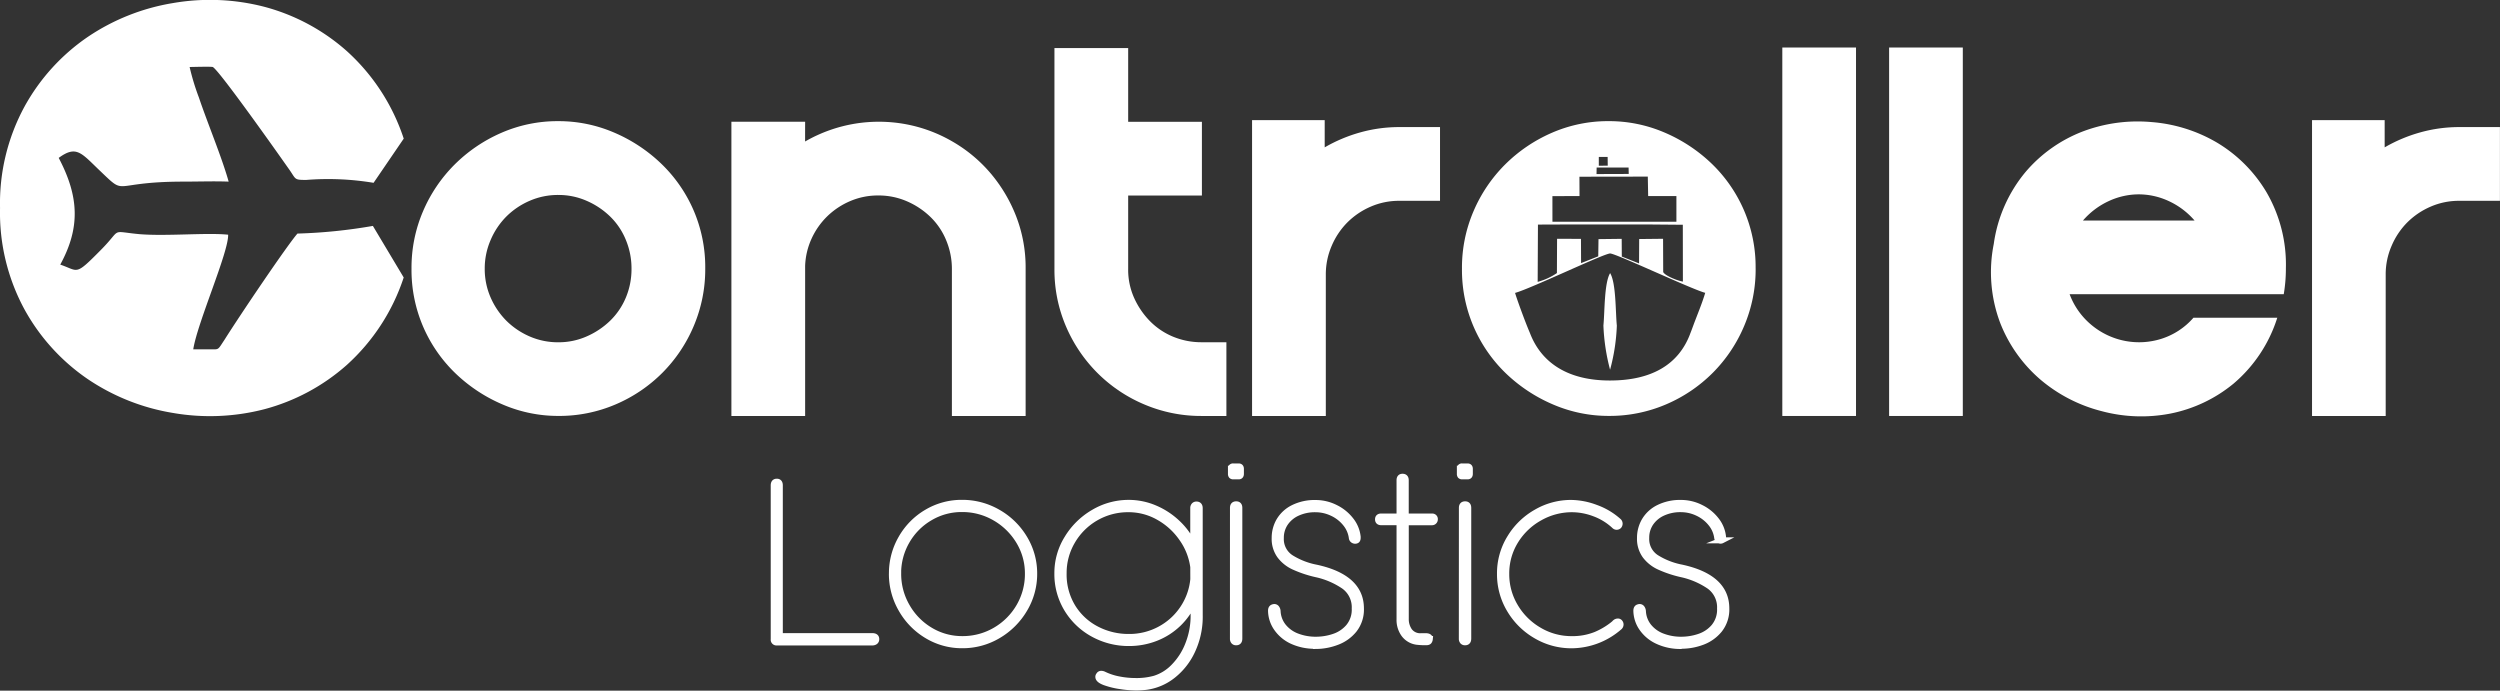 <svg xmlns="http://www.w3.org/2000/svg" width="206.829" height="57.142"><rect width="100%" height="100%" fill="#333333" stroke="none"/><g data-name="Grupo 1" fill="#fff"><path data-name="Trazado 1" d="M191.278 34.414V9.939h6.009v2.253a12.646 12.646 0 0 1 2.937-1.237 11.932 11.932 0 0 1 3.247-.441h3.353v6.1h-3.357a5.85 5.85 0 0 0-2.386.486 6.233 6.233 0 0 0-1.922 1.3 6.156 6.156 0 0 0-1.3 1.944 5.9 5.9 0 0 0-.487 2.363v11.707z"/><path data-name="Trazado 2" d="M172.327 18.245h9.233a6.289 6.289 0 0 0-2.143-1.613 5.916 5.916 0 0 0-2.473-.553 5.918 5.918 0 0 0-2.474.553 6.289 6.289 0 0 0-2.143 1.613m16.788 3.976q0 .529-.044 1.06c-.03.353-.074.707-.133 1.06h-17.715a6.055 6.055 0 0 0 1.856 2.584 6.163 6.163 0 0 0 2.739 1.281 6.125 6.125 0 0 0 3-.177 5.849 5.849 0 0 0 2.65-1.744h6.936a11.791 11.791 0 0 1-3.623 5.456 11.824 11.824 0 0 1-5.212 2.473 12.648 12.648 0 0 1-5.7-.2 12.639 12.639 0 0 1-5.057-2.606 11.871 11.871 0 0 1-3.336-4.7 11.892 11.892 0 0 1-.53-6.517 11.853 11.853 0 0 1 2.65-5.986 11.736 11.736 0 0 1 4.727-3.334 12.84 12.84 0 0 1 5.655-.774 12.613 12.613 0 0 1 5.435 1.7 11.8 11.8 0 0 1 4.086 4.086 11.891 11.891 0 0 1 1.615 6.338z"/><path data-name="Rectángulo 1" d="M156.289 3.931h6.097v30.483h-6.097z"/><path data-name="Rectángulo 2" d="M147.454 3.931h6.097v30.483h-6.097z"/><path data-name="Trazado 3" d="M132.652 26.934c.114-1.106.06-3.519.556-4.339.5.821.44 3.227.556 4.339a16.056 16.056 0 0 1-.56 3.653 16.684 16.684 0 0 1-.551-3.653m-7.31-2.706c.123.436.78 2.27 1.232 3.326.937 2.45 3.122 3.926 6.612 3.926s5.683-1.346 6.632-3.834v-.007c.074-.18.153-.391.257-.676.326-.886.731-1.829 1-2.736-1.121-.293-7.39-3.257-7.869-3.257-.522.006-6.584 2.92-7.866 3.264zm10.9-5.659h-6.07l-2.936.011-.023 4.74a5.238 5.238 0 0 0 1.592-.729l.013-2.836 1.977.007.009 2.007 1.421-.563.02-1.423 1.919-.023.009 1.466 1.427.567.011-2.017 1.976-.021.011 2.75c.154.326 1.292.753 1.629.79l-.006-4.7zm-7.807-.227h10.256v-2.121h-2.337l-.03-1.61-5.656.009.007 1.6-2.242.006zm6.3-4.482h-2.643l-.01.54 2.664-.009zm-1.733-.876h-.731v.73l.739-.011zm12.245 9.232a12 12 0 0 1-.95 4.749 12.184 12.184 0 0 1-2.606 3.887 12.229 12.229 0 0 1-3.866 2.607 11.847 11.847 0 0 1-4.727.95 11.6 11.6 0 0 1-4.573-.929 12.956 12.956 0 0 1-3.887-2.54 11.9 11.9 0 0 1-2.694-3.843 11.855 11.855 0 0 1-.994-4.882 11.823 11.823 0 0 1 .95-4.727 12.248 12.248 0 0 1 2.606-3.866 12.58 12.58 0 0 1 3.866-2.629 11.621 11.621 0 0 1 4.727-.971 11.62 11.62 0 0 1 4.573.927 12.96 12.96 0 0 1 3.887 2.542 11.9 11.9 0 0 1 2.694 3.843 11.855 11.855 0 0 1 .991 4.887z"/><path data-name="Trazado 4" d="M103.585 34.414V9.939h6.009v2.253a12.647 12.647 0 0 1 2.937-1.237 11.925 11.925 0 0 1 3.247-.441h3.357v6.1h-3.357a5.85 5.85 0 0 0-2.386.486 6.234 6.234 0 0 0-1.921 1.3 6.184 6.184 0 0 0-1.3 1.944 5.917 5.917 0 0 0-.484 2.363v11.707z"/><path data-name="Trazado 5" d="M93.335 22.266a5.7 5.7 0 0 0 .486 2.363 6.62 6.62 0 0 0 1.3 1.922 5.778 5.778 0 0 0 1.922 1.3 6.113 6.113 0 0 0 2.386.463h2.033v6.1h-2.033a12 12 0 0 1-4.749-.95 12.164 12.164 0 0 1-3.887-2.607 12.262 12.262 0 0 1-2.607-3.864 11.847 11.847 0 0 1-.95-4.727V3.975h6.1v6.1h6.1v6.1h-6.1v6.1z"/><path data-name="Trazado 6" d="M66.607 10.868v.839a12.254 12.254 0 0 1 4.153-1.48 12.269 12.269 0 0 1 4.153.044 12.071 12.071 0 0 1 3.843 1.414 11.989 11.989 0 0 1 3.159 2.606 12.5 12.5 0 0 1 2.143 3.579 11.723 11.723 0 0 1 .794 4.352v12.193h-6.1V22.266a6.141 6.141 0 0 0-.464-2.364 5.7 5.7 0 0 0-1.3-1.943 6.488 6.488 0 0 0-1.944-1.3 5.849 5.849 0 0 0-2.384-.487 5.812 5.812 0 0 0-2.32.464 6.226 6.226 0 0 0-1.9 1.259 6.134 6.134 0 0 0-1.3 1.856 5.884 5.884 0 0 0-.53 2.253v12.411h-6.1V10.072h6.1z"/><path data-name="Trazado 7" d="M46.198 28.317a5.737 5.737 0 0 0 2.34-.486 6.541 6.541 0 0 0 1.944-1.3 5.767 5.767 0 0 0 1.3-1.922 6.088 6.088 0 0 0 .464-2.386 6.129 6.129 0 0 0-.464-2.363 5.693 5.693 0 0 0-1.3-1.944 6.488 6.488 0 0 0-1.944-1.3 5.737 5.737 0 0 0-2.34-.486 5.845 5.845 0 0 0-2.386.486 6.216 6.216 0 0 0-1.923 1.3 6.18 6.18 0 0 0-1.3 1.944 5.894 5.894 0 0 0-.486 2.363 5.855 5.855 0 0 0 .486 2.386 6.276 6.276 0 0 0 1.3 1.922 6.266 6.266 0 0 0 1.923 1.3 5.845 5.845 0 0 0 2.386.486m12.148-6.1a12 12 0 0 1-.949 4.749 12.211 12.211 0 0 1-2.607 3.887 12.229 12.229 0 0 1-3.866 2.607 11.835 11.835 0 0 1-4.726.95 11.586 11.586 0 0 1-4.573-.929 12.938 12.938 0 0 1-3.887-2.54 11.9 11.9 0 0 1-2.7-3.843 11.877 11.877 0 0 1-.993-4.882 11.846 11.846 0 0 1 .949-4.727 12.252 12.252 0 0 1 2.607-3.866 12.581 12.581 0 0 1 3.866-2.629 11.612 11.612 0 0 1 4.727-.971 11.613 11.613 0 0 1 4.572.927 12.96 12.96 0 0 1 3.887 2.542 11.9 11.9 0 0 1 2.7 3.843 11.877 11.877 0 0 1 .993 4.886z"/><path data-name="Trazado 8" d="m33.4 11.471-2.493 3.654a22.982 22.982 0 0 0-5.576-.239c-1.061 0-.807-.047-1.487-.981-.721-1.027-5.733-8.129-6.243-8.362-.213-.047-1.656 0-1.913 0a19.363 19.363 0 0 0 .767 2.523c.736 2.182 1.862 4.843 2.463 6.96-1.231-.047-2.463 0-3.737 0-6.286 0-4.544 1.354-7.095-1.074-1.4-1.356-1.826-1.916-3.229-.889 1.7 3.223 1.786 5.793.129 8.829 1.53.514 1.189.981 3.313-1.167 1.87-1.869.723-1.589 3.229-1.354 2.207.187 5.606-.14 7.347.047.043 1.447-2.547 7.286-2.887 9.482h1.357c.809 0 .639.093 1.231-.793 1.233-1.963 5.14-7.756 6.033-8.783a43.19 43.19 0 0 0 6.24-.634l2.55 4.266a16.834 16.834 0 0 1-4.714 7.243 16.737 16.737 0 0 1-6.8 3.652 17.908 17.908 0 0 1-7.585.311 17.7 17.7 0 0 1-7.055-2.809 16.747 16.747 0 0 1-5.213-5.743 16.783 16.783 0 0 1-2.029-8.4 16.773 16.773 0 0 1 2.029-8.4 16.765 16.765 0 0 1 5.213-5.745A17.718 17.718 0 0 1 14.3.256a17.908 17.908 0 0 1 7.585.311 16.723 16.723 0 0 1 6.8 3.653 16.829 16.829 0 0 1 4.714 7.242"/><path data-name="Trazado 9" d="M139.121 53.44a4.448 4.448 0 0 1-2.057-.437 3.154 3.154 0 0 1-1.266-1.111 2.582 2.582 0 0 1-.417-1.364c0-.149.049-.244.149-.279l.027-.01a.339.339 0 0 1 .093-.017.223.223 0 0 1 .187.1.483.483 0 0 1 .083.25 2.184 2.184 0 0 0 .474 1.261 2.666 2.666 0 0 0 1.134.814 4.294 4.294 0 0 0 1.593.28 4.645 4.645 0 0 0 1.441-.239 2.733 2.733 0 0 0 1.233-.813 2.223 2.223 0 0 0 .51-1.529 2.153 2.153 0 0 0-.873-1.846 6.6 6.6 0 0 0-2.337-1 9.442 9.442 0 0 1-1.8-.6 3.021 3.021 0 0 1-1.176-.927 2.365 2.365 0 0 1-.437-1.464 2.807 2.807 0 0 1 .384-1.441 2.763 2.763 0 0 1 1.154-1.057 3.96 3.96 0 0 1 1.839-.4 3.614 3.614 0 0 1 1.643.387 3.6 3.6 0 0 1 1.274 1.027 2.665 2.665 0 0 1 .571 1.379v.074c0 .123-.031.2-.091.224a.237.237 0 0 1-.114.026.283.283 0 0 1-.171-.056.252.252 0 0 1-.1-.167 2.359 2.359 0 0 0-.53-1.219 3.085 3.085 0 0 0-1.111-.857 3.224 3.224 0 0 0-1.371-.307 3.461 3.461 0 0 0-1.48.3 2.435 2.435 0 0 0-1.019.84 2.157 2.157 0 0 0-.367 1.239 1.835 1.835 0 0 0 .87 1.662 6.121 6.121 0 0 0 2.079.8q3.675.808 3.677 3.367a2.7 2.7 0 0 1-.569 1.766 3.3 3.3 0 0 1-1.414 1.01 4.913 4.913 0 0 1-1.713.316m-5.49-1.917a.329.329 0 0 1 .214-.084.19.19 0 0 1 .16.074.259.259 0 0 1 .063.167.283.283 0 0 1-.121.233 6.055 6.055 0 0 1-3.92 1.489 5.749 5.749 0 0 1-2.956-.8 6.011 6.011 0 0 1-2.174-2.159 5.687 5.687 0 0 1-.8-2.942 5.575 5.575 0 0 1 .829-2.987 5.964 5.964 0 0 1 2.183-2.117 5.691 5.691 0 0 1 2.849-.769 5.991 5.991 0 0 1 2.067.4 5.639 5.639 0 0 1 1.852 1.093.276.276 0 0 1 .114.214.291.291 0 0 1-.066.189.249.249 0 0 1-.187.074.256.256 0 0 1-.176-.083 4.946 4.946 0 0 0-1.671-1.024 5.274 5.274 0 0 0-1.829-.346 5.376 5.376 0 0 0-2.67.7 5.468 5.468 0 0 0-2.02 1.923 5.086 5.086 0 0 0-.761 2.737 5.185 5.185 0 0 0 .733 2.689 5.5 5.5 0 0 0 1.983 1.969 5.227 5.227 0 0 0 2.7.733 5.152 5.152 0 0 0 2-.364 6.112 6.112 0 0 0 1.602-.991zm-12.686-9.49c0-.194.086-.289.261-.289h.01c.166 0 .25.094.25.289v10.82c0 .2-.084.3-.25.3h-.01a.238.238 0 0 1-.2-.08.327.327 0 0 1-.066-.219zm-.167-3.24a.162.162 0 0 1 .184-.184h.456c.12 0 .18.069.18.2v.411q0 .206-.18.206h-.446a.2.2 0 0 1-.153-.049.241.241 0 0 1-.041-.157zm-2.307 3.963a.205.205 0 0 1 .231.233v.011a.218.218 0 0 1-.066.151.214.214 0 0 1-.166.071H116.3v8a1.7 1.7 0 0 0 .3 1 1.116 1.116 0 0 0 .983.431h.363c.23 0 .343.071.343.214v.021a.391.391 0 0 1-.051.16c-.033.066-.113.1-.237.1a5.682 5.682 0 0 1-.763-.036 1.569 1.569 0 0 1-1.079-.626 2.011 2.011 0 0 1-.371-1.227v-8.04h-1.519c-.173 0-.26-.077-.26-.234s.087-.233.26-.233h1.519v-3c0-.194.08-.289.241-.289h.009c.173 0 .259.094.259.289v3zm-9.578 10.685a4.444 4.444 0 0 1-2.055-.42 3.154 3.154 0 0 1-1.266-1.111 2.582 2.582 0 0 1-.417-1.364c0-.149.049-.244.15-.279l.026-.01a.34.34 0 0 1 .093-.017.223.223 0 0 1 .187.1.458.458 0 0 1 .083.25 2.184 2.184 0 0 0 .474 1.261 2.667 2.667 0 0 0 1.134.814 4.3 4.3 0 0 0 1.593.28 4.638 4.638 0 0 0 1.441-.239 2.733 2.733 0 0 0 1.233-.813 2.223 2.223 0 0 0 .51-1.529 2.153 2.153 0 0 0-.873-1.846 6.593 6.593 0 0 0-2.337-1 9.476 9.476 0 0 1-1.8-.6 3.011 3.011 0 0 1-1.176-.927 2.365 2.365 0 0 1-.437-1.464 2.807 2.807 0 0 1 .382-1.435 2.763 2.763 0 0 1 1.154-1.057 3.958 3.958 0 0 1 1.837-.4 3.615 3.615 0 0 1 1.644.387 3.6 3.6 0 0 1 1.274 1.027 2.665 2.665 0 0 1 .571 1.379v.074c0 .123-.031.2-.091.224a.235.235 0 0 1-.113.026.284.284 0 0 1-.173-.056.252.252 0 0 1-.1-.167 2.359 2.359 0 0 0-.53-1.219 3.072 3.072 0 0 0-1.111-.857 3.226 3.226 0 0 0-1.373-.307 3.459 3.459 0 0 0-1.479.3 2.435 2.435 0 0 0-1.019.84 2.157 2.157 0 0 0-.367 1.239 1.838 1.838 0 0 0 .87 1.662 6.121 6.121 0 0 0 2.079.8q3.675.808 3.677 3.367a2.7 2.7 0 0 1-.569 1.766 3.3 3.3 0 0 1-1.414 1.01 4.913 4.913 0 0 1-1.714.328zm-6.887-11.408c0-.194.086-.289.263-.289h.009c.167 0 .25.094.25.289v10.82c0 .2-.083.3-.25.3h-.009a.239.239 0 0 1-.2-.08.328.328 0 0 1-.066-.219zm-.167-3.24a.163.163 0 0 1 .186-.184h.454c.12 0 .179.069.179.2v.411c0 .137-.059.206-.179.206h-.446a.2.2 0 0 1-.151-.049.232.232 0 0 1-.043-.157zm-3.117 8.142a5.3 5.3 0 0 0-.936-2.377 5.758 5.758 0 0 0-1.936-1.76 5.011 5.011 0 0 0-2.48-.654 5.318 5.318 0 0 0-2.733.72 5.33 5.33 0 0 0-1.939 1.942 5.16 5.16 0 0 0-.706 2.633 5.165 5.165 0 0 0 .759 2.826 5.033 5.033 0 0 0 1.99 1.823 5.7 5.7 0 0 0 2.629.629 5.32 5.32 0 0 0 2.6-.639 5.258 5.258 0 0 0 1.9-1.73 5.216 5.216 0 0 0 .854-2.4zm.53 3.993a6.661 6.661 0 0 1-.62 2.927 5.568 5.568 0 0 1-1.626 2.06 4.49 4.49 0 0 1-2.173.923 6.641 6.641 0 0 1-.859.054 8.813 8.813 0 0 1-1.274-.11 6.553 6.553 0 0 1-1.289-.313c-.36-.134-.543-.283-.543-.45a.174.174 0 0 1 .036-.121l.019-.03.041-.051a.221.221 0 0 1 .164-.05.506.506 0 0 1 .2.056 4.917 4.917 0 0 0 1.216.4 7.17 7.17 0 0 0 1.417.14 5.607 5.607 0 0 0 1.563-.194 3.74 3.74 0 0 0 1.6-1 5.431 5.431 0 0 0 1.181-1.853 6.382 6.382 0 0 0 .444-2.4l-.021-1.1a5.539 5.539 0 0 1-1.241 1.793 5.62 5.62 0 0 1-1.847 1.186 6.047 6.047 0 0 1-2.263.42 6.064 6.064 0 0 1-2.887-.721 5.72 5.72 0 0 1-2.183-2.043 5.569 5.569 0 0 1-.829-3.016 5.427 5.427 0 0 1 .816-2.874 6.15 6.15 0 0 1 2.171-2.137 5.669 5.669 0 0 1 2.912-.8 5.5 5.5 0 0 1 2.171.447 6.233 6.233 0 0 1 1.879 1.239 5.861 5.861 0 0 1 1.293 1.8v-3.051a.316.316 0 0 1 .071-.22.252.252 0 0 1 .2-.077c.171 0 .259.1.259.3zm-24.948-3.443a5.346 5.346 0 0 0 .711 2.689 5.392 5.392 0 0 0 1.93 1.984 5.088 5.088 0 0 0 2.662.736 5.343 5.343 0 0 0 2.754-.736 5.424 5.424 0 0 0 1.966-1.977 5.331 5.331 0 0 0 .714-2.7 5.115 5.115 0 0 0-.739-2.68 5.521 5.521 0 0 0-1.992-1.95 5.37 5.37 0 0 0-2.723-.721 5.112 5.112 0 0 0-2.656.719 5.275 5.275 0 0 0-1.923 1.944 5.291 5.291 0 0 0-.707 2.709zm-.513 0a5.788 5.788 0 0 1 .777-2.942 5.8 5.8 0 0 1 2.109-2.136 5.621 5.621 0 0 1 2.912-.786 5.867 5.867 0 0 1 2.973.791 5.984 5.984 0 0 1 2.183 2.136 5.6 5.6 0 0 1 .81 2.936 5.681 5.681 0 0 1-.81 2.946 6.087 6.087 0 0 1-2.177 2.167 5.746 5.746 0 0 1-2.96.8 5.565 5.565 0 0 1-2.913-.8 5.932 5.932 0 0 1-2.12-2.167 5.822 5.822 0 0 1-.787-2.928zm-9.779-7.313c0-.2.083-.3.25-.3h.009c.161 0 .241.1.241.3V52.63h7.659c.211 0 .319.08.319.241v.009a.243.243 0 0 1-.089.2.373.373 0 0 1-.23.069h-7.909a.225.225 0 0 1-.25-.259z" stroke="#fff" stroke-miterlimit="10" stroke-width=".5"/></g></svg>
